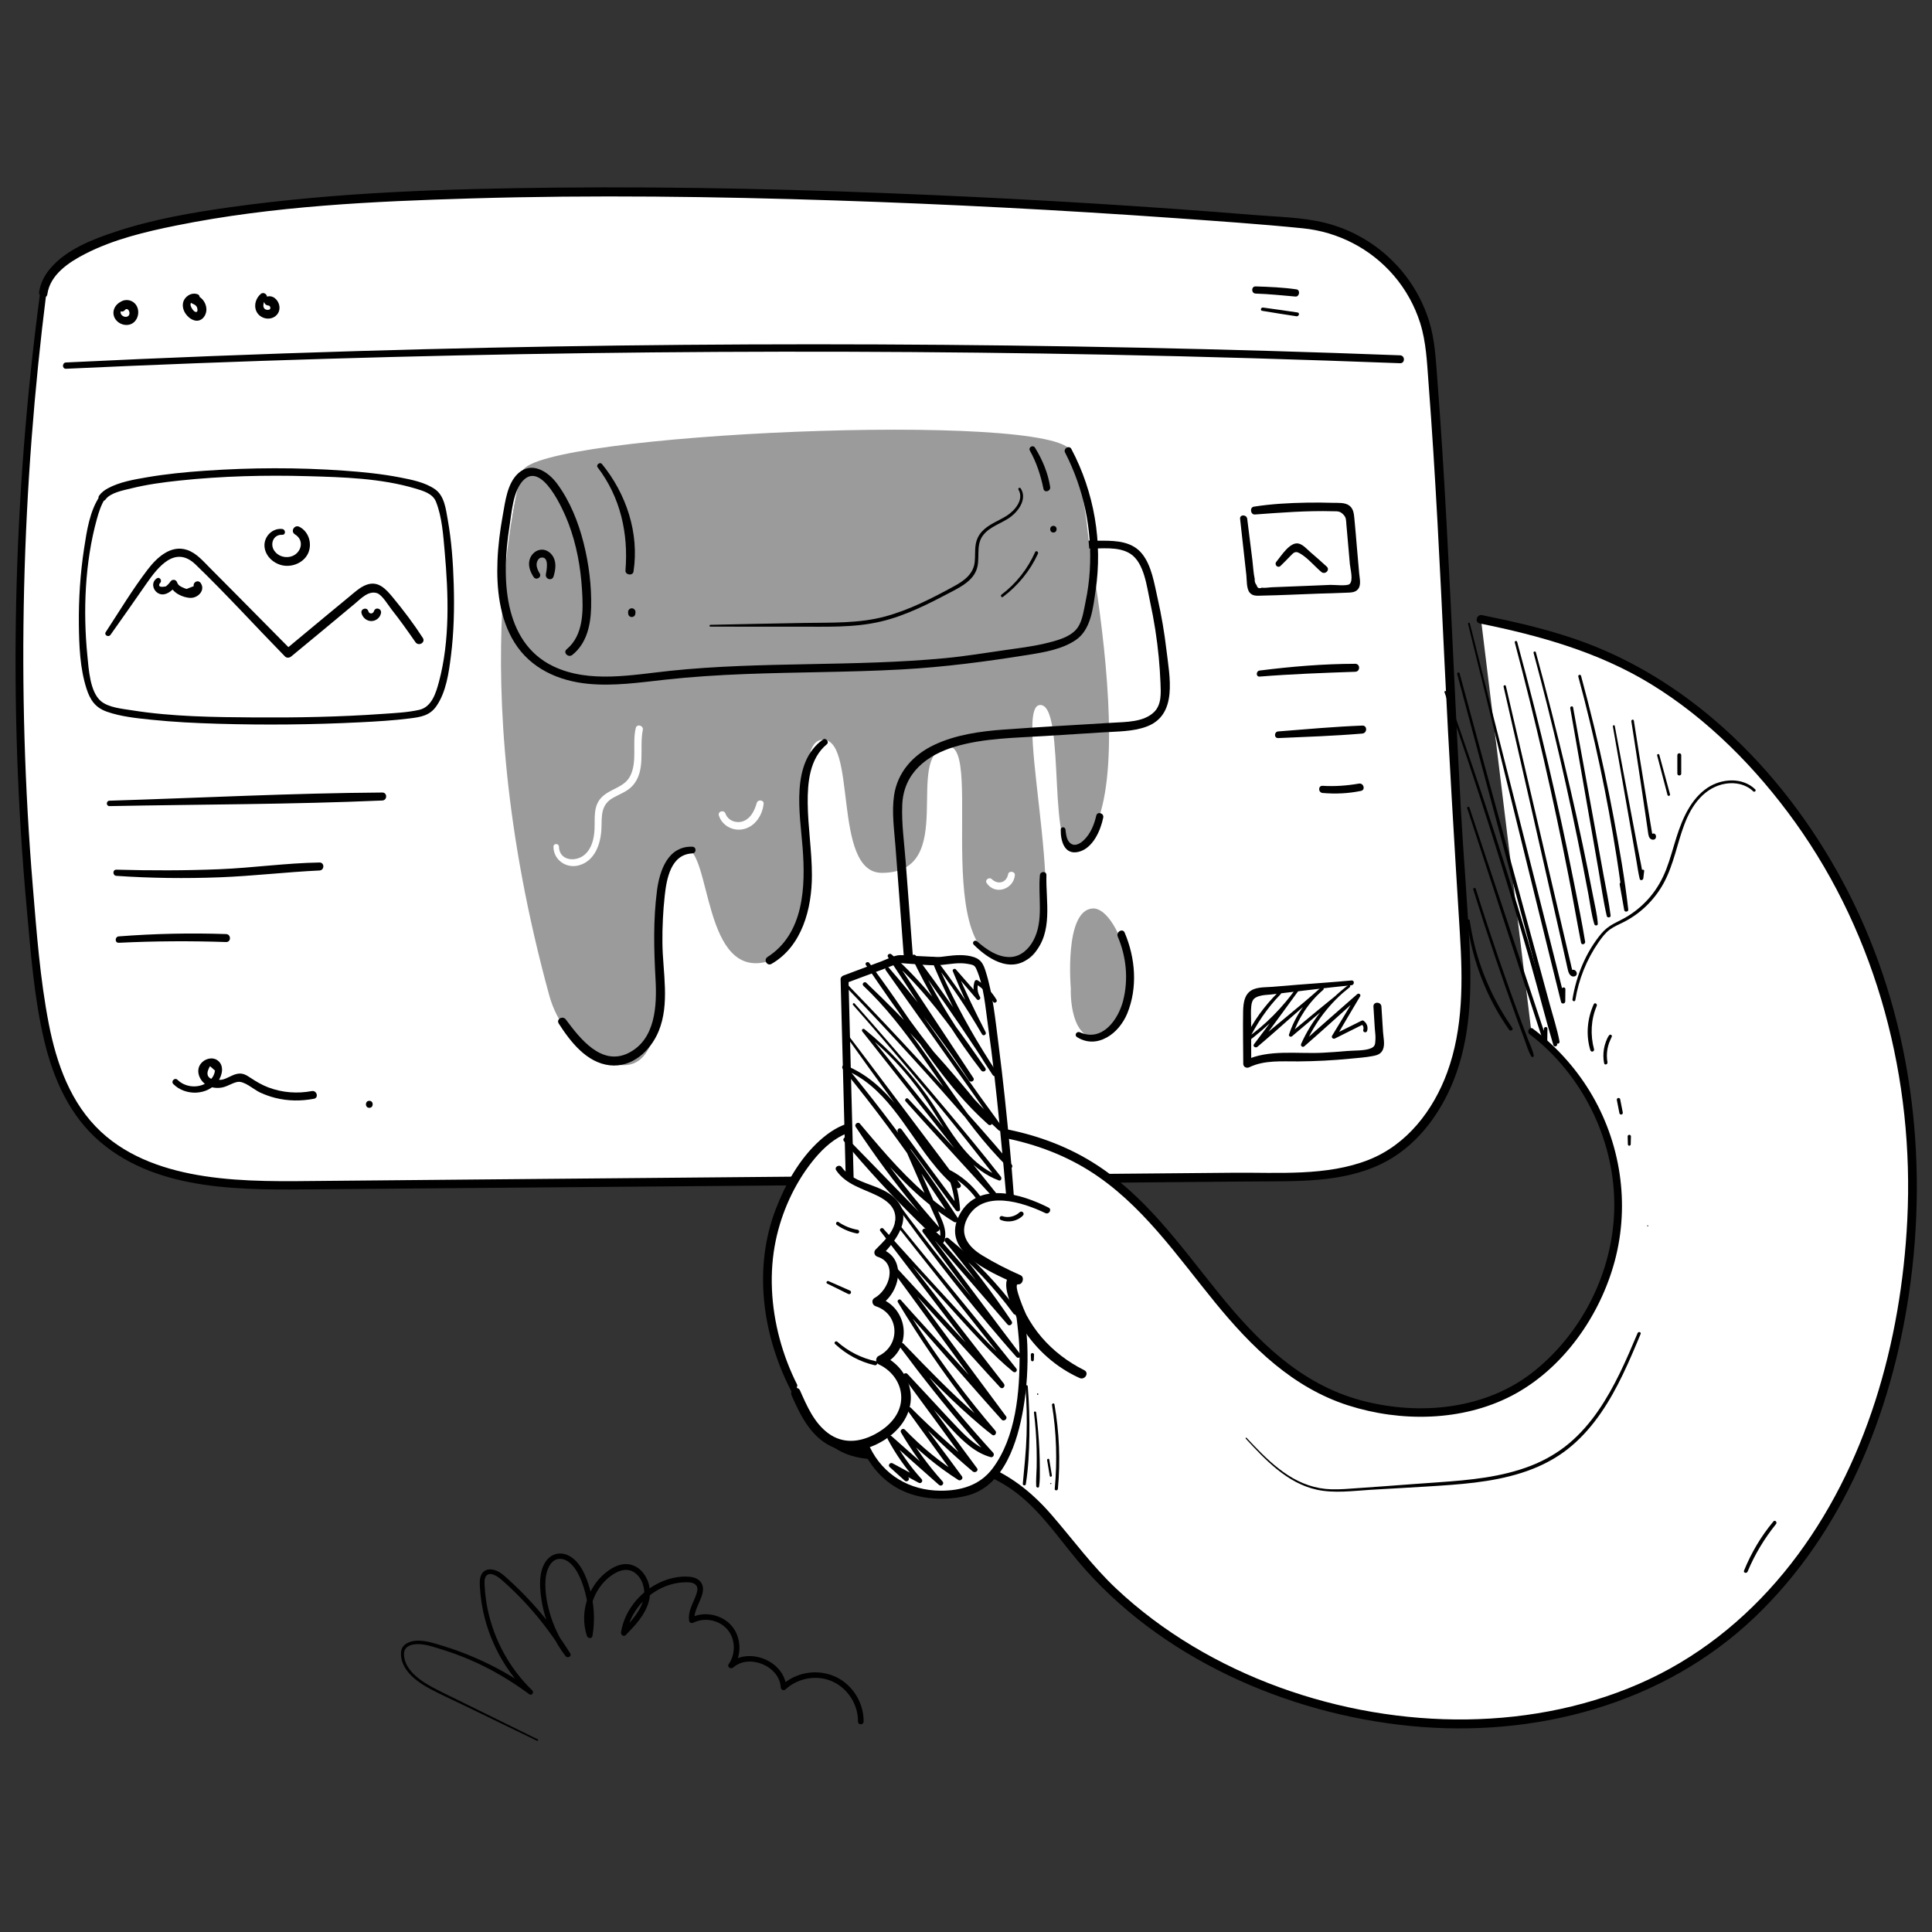 <svg xmlns="http://www.w3.org/2000/svg" id="Layer_2" viewBox="0 0 1000 1000"><rect x="0" y="0" width="1000" height="1000" fill="#333333" stroke="none"/><defs><style>.cls-1{fill:#fff;}.cls-2{fill:#9b9b9b;}</style></defs><g><path class="cls-1" d="M22.35,151.73c-15.24,117.13-16.47,233.33-3.17,350.69,3.28,28.97,8.07,59.91,27.94,81.22,26.61,28.53,70.45,30.17,109.42,29.84,167.35-1.45,334.7-2.9,502.05-4.34,19.33-.17,39.47-.53,56.65-9.4,21.24-10.98,34.53-33.63,39.85-56.98s3.75-47.64,2.01-71.52c-6.46-88.9-8.74-194.06-16.61-288.58-2.95-35.45-30.86-63.67-66.23-66.86C500.73,100.13,32.2,75.98,22.35,151.73Z"></path><path d="M20.75,151.73c-14.11,105.76-16.57,212.8-6.86,319.07,2.07,22.68,3.77,45.85,9.06,68.06,4.7,19.75,13.27,38.95,29.05,52.31,30.64,25.93,74.75,24.71,112.52,24.4,107.58-.88,215.16-1.75,322.75-2.67,53.79-.46,107.58-.92,161.37-1.38,22.15-.19,45.77,.83,66.25-9.04,17.6-8.48,30-24.83,37.24-42.61,8.96-22.01,9.67-46.3,8.52-69.73-1.16-23.61-3.17-47.19-4.48-70.79-2.75-49.63-4.74-99.3-7.45-148.93-1.35-24.79-2.88-49.57-4.78-74.33-.79-10.2-1.24-20.43-4.35-30.25-2.62-8.26-6.67-16.05-11.92-22.95-10.37-13.6-25.24-23.46-41.86-27.56-11.68-2.88-24.26-3.05-36.23-4.02-55.4-4.53-110.9-7.88-166.43-10.33-64.96-2.87-130-4.52-195.02-3.87-56.3,.57-113,2.32-168.83,10.12-20.04,2.8-40.23,6.32-59.47,12.69-12.01,3.98-25.55,9.19-33.92,19.18-2.91,3.47-5.02,7.53-5.65,12.05-.38,2.77,3.85,3.97,4.24,1.17,1.41-10.19,11.15-16.58,19.57-20.91,14.66-7.53,31.21-11.47,47.26-14.71,50.05-10.11,101.8-12.49,152.72-14,62.81-1.86,125.7-1,188.5,1.06,58.25,1.92,116.46,4.95,174.59,9.06,22.39,1.58,44.81,3.1,67.15,5.34,18.28,1.83,35.21,10.55,47.18,24.52,6.09,7.11,10.75,15.5,13.58,24.42,3.16,9.99,3.54,20.43,4.33,30.8,3.69,48.3,5.99,96.69,8.3,145.06,2.24,46.89,5.07,93.71,7.97,140.56,1.48,23.93,1.78,48.78-6.6,71.61-7.17,19.54-20.78,37.35-40.58,45.17-21.75,8.6-46.86,6.51-69.78,6.71-26.56,.23-53.13,.47-79.69,.7-104.26,.91-208.52,1.85-312.78,2.8-25.9,.24-51.8,.47-77.7,.71-20.88,.19-41.94,.71-62.65-2.44-19.43-2.96-38.97-9.34-53.61-22.98-15.68-14.61-22.98-35.2-26.99-55.76-4.55-23.35-6.31-47.4-8.28-71.08-2.12-25.58-3.56-51.21-4.31-76.87-1.52-51.82-.24-103.75,3.71-155.45,1.91-25.03,4.45-50,7.58-74.91,.26-2.05-2.94-2.01-3.21,0Z"></path></g><g><path class="cls-1" d="M792.62,533.9c28.06,20.97,45.29,55.72,44.99,90.75s-18.1,69.48-46.51,89.98c-32.26,23.28-83,20.46-115.89,.12-41.45-25.63-62.45-75.08-101.24-104.57-23.84-18.12-50.61-24.99-80.02-26.67-11.55-.66-23.12,2.67-34.52,1.58-7.05-.67-12.57-3.64-19.69-1.43-17.99,5.57-31.46,29.52-37.17,46.08-12.48,36.18-2,76.95,20.14,107.12,13.09,17.84,25.47,16.23,45.54,16.27,21.18,.04,45.62,5.79,61.94,19.86,12.07,10.41,21.12,23.8,31.54,35.85,33.21,38.43,80.44,62.95,129.68,75.44,67.01,16.99,145.28,7.85,200.66-36.17,64.51-51.29,93.19-135.35,97.45-215.71,3.04-57.4-7.95-115.76-33.66-167.16-18.2-36.4-43.84-69.16-75.15-95.19-35.37-29.41-69.32-40.51-114.15-49.52"></path><path d="M791.78,535.35c26.72,20.37,43.36,53.36,43.77,86.99,.41,33.25-15.29,66.08-41.05,87.03-24.87,20.22-59.58,23.57-89.84,15.5-31.45-8.39-53.87-30.83-73.78-55.42-19.78-24.43-38.32-51.14-65.54-67.96-14.05-8.68-29.79-14.29-45.99-17.3-8.37-1.55-16.9-2.58-25.4-2.98-9.46-.44-18.77,1.59-28.2,1.78-8.27,.17-16.68-3.71-24.88-1.99-6.27,1.31-11.96,5.16-16.64,9.39-10.4,9.41-17.65,22.39-22.65,35.35-11.69,30.28-7.05,64.52,7.33,93.05,6.13,12.15,14.27,26.79,27.11,32.89,11.6,5.5,25.06,3.34,37.44,3.91,16.51,.75,33.51,4.75,47.62,13.6,15.21,9.55,25.44,25.18,36.78,38.71,42.07,50.16,108.07,79.23,172.47,85.49,64.21,6.24,130.58-11.18,177.9-56.31,45.94-43.81,70.74-105.61,79.86-167.52,10.43-70.79,1.12-144.45-31.77-208.45-29.93-58.25-79.44-109.78-142.51-130.85-15.25-5.1-30.94-8.68-46.69-11.87-2.81-.57-4.01,3.74-1.19,4.31,30.98,6.27,61.61,14.83,88.76,31.49,29.35,18.01,54.51,43.58,74.51,71.46,42.6,59.37,61.66,133.25,58.01,205.87-3.16,62.9-21.02,127.68-60.23,177.93-19.61,25.13-44.32,46.01-73.22,59.65-29.4,13.88-62.04,20.43-94.46,20.87-64.96,.9-133.74-22.81-181.42-67.59-12.47-11.71-22.4-25.39-33.56-38.27-10.48-12.1-22.31-21.38-37.49-26.82-14.79-5.3-30.06-6.46-45.64-6.43-13.61,.03-25.31-1.51-34.5-12.57-21.36-25.7-32-63.3-25.17-96.15,3.04-14.61,9.52-29.04,18.79-40.78,4.33-5.48,9.54-10.67,15.87-13.79,8.78-4.34,16.83-.36,25.92,.01,9.44,.38,18.75-1.79,28.17-1.84,8.71-.05,17.64,1.1,26.21,2.61,16.69,2.94,32.82,8.52,47.22,17.54,27.15,17,45.49,44.14,65.41,68.49,18.71,22.87,39.96,43.86,68.73,53.06,27.19,8.7,58.96,8.32,84.62-5.01,26.5-13.77,45.74-41.32,53.35-69.77,7.93-29.63,3.03-61.58-12.91-87.74-7.68-12.6-17.71-23.58-29.47-32.47-1.72-1.3-3.38,1.6-1.69,2.89h0Z"></path></g><path class="cls-2" d="M270.51,243.7s-32.78,101.62,13.79,271.54c3.82,13.93,13.12,25.8,25.95,32.42,53.56,27.61,17.4-108.69,44.19-108.69,14,0,8.74,69.95,44.3,58.29,35.56-11.66,6.99-111.33,26.23-114.25,19.24-2.91,5.3,68.78,31.48,68.78,40.22,0,10.53-61.45,33.81-65.29,20.56-3.39-12.82,123.58,39.64,110.75,28.21-6.9-6.41-130.57,8.16-132.32s2.66,86.51,20.4,74.03c37.31-26.23-4.08-205.18-4.08-205.18l-283.87,9.91Z"></path><path d="M498.54,286.2c14.03-2.91,28.65-2.76,42.91-2.6,7.15,.08,14.29,.27,21.44,.36,7.03,.09,16-1.31,22.18,2.67,7.26,4.68,8.54,17.27,10.23,24.97,2.06,9.44,3.56,19.01,4.47,28.63,.42,4.43,.72,8.87,.9,13.32,.2,5.11,.64,11.14-3.34,15.02-5.38,5.24-14.46,5.08-21.43,5.51-18.8,1.16-37.63,2.18-56.42,3.55-12.2,.89-24.74,2.65-35.91,7.91-10.82,5.09-19.03,14.06-20.8,26.15-1.28,8.72,.07,17.76,.73,26.48,.73,9.55,1.45,19.1,2.18,28.65,3.28,43.14,6.43,86.28,9.95,129.4,.23,2.82,4.63,2.86,4.43,0-2.82-40.18-5.99-80.34-9.03-120.51-.75-9.88-1.5-19.76-2.25-29.63s-2.19-19.78-1.77-29.59c.7-16.41,12.69-25.71,27.43-30.06,14.99-4.42,30.95-4.49,46.42-5.47,10.05-.63,20.11-1.26,30.16-1.9,7.39-.48,15.34-.35,22.39-2.95,16.38-6.03,11.94-25.99,10.34-39.67-1.06-9.04-2.59-18.01-4.6-26.89-1.71-7.52-3.05-16.75-8.04-22.94-5.05-6.26-13.09-6.76-20.55-6.74-7.9,.02-15.79-.18-23.69-.29-16.33-.22-33.33-.77-49.35,2.93-2.41,.56-1.39,4.2,1.02,3.7h0Z"></path><path d="M34.17,190.87c89.8-4.18,179.66-6.86,269.54-8.08,89.91-1.22,179.84-.98,269.74,.79,50.43,.99,100.84,2.51,151.24,4.42,2.63,.1,2.63-3.99,0-4.09-89.85-3.41-179.77-5.24-269.69-5.63-89.91-.38-179.82,.75-269.7,3.42-50.4,1.5-100.78,3.47-151.13,5.91-2.09,.1-2.1,3.35,0,3.26h0Z"></path><g><path class="cls-1" d="M442.93,731.89l-5.81-224.96,28.02-10.45,21.54,1.03s13.63-2.74,19.02,.93c9.64,6.56,21.72,177.67,21.72,177.67,6.27,31.03,1.27,92.71-30.16,96.52,0,0-45.75,11.23-54.34-40.74Z"></path><path d="M444.99,731.89c-.66-25.38-1.31-50.75-1.97-76.13-1.04-40.4-2.09-80.8-3.13-121.2-.24-9.21-.48-18.42-.71-27.63-.5,.66-1.01,1.33-1.51,1.99,6.05-2.26,12.11-4.51,18.16-6.77,2.96-1.1,5.9-2.36,8.9-3.32,1.17-.38,.47-.24,.78-.27,1.28-.12,2.69,.13,3.97,.19,5.89,.28,12.21,1.27,18.08,.68,4.39-.44,8.73-1.33,13.16-.56,2.78,.48,3.7,.63,4.57,2.55,4.02,8.93,4.75,20.12,6.12,29.68,2.41,16.78,4.22,33.65,5.91,50.52,2.94,29.32,5.4,58.69,7.58,88.07,.77,10.42,2.71,20.63,2.81,31.12,.19,19.47-1.85,43.07-13.93,59.22-6.63,8.86-16.55,11.62-27.09,11.55-15.81-.11-29.48-8.08-36.44-22.49-2.71-5.6-4.26-11.65-5.33-17.76-.45-2.61-4.43-1.5-3.98,1.1,3.27,18.78,13.21,36.16,32.55,41.5,8.85,2.45,18.94,2.45,27.84-.02,18.53-5.14,25.41-27.92,28.29-44.59,1.88-10.91,2.54-22.06,2.12-33.12-.27-7.01-1.5-13.79-2.28-20.72-2.98-26.45-4.11-53.19-6.62-79.69-1.75-18.55-3.65-37.1-6.05-55.58-1.6-12.36-2.82-25.34-6.57-37.29-1.13-3.61-2.26-6.23-6.08-7.51-4.54-1.52-9.75-1.08-14.42-.48-3.15,.41-3.12,.48-6.2,.33-4.26-.2-8.52-.41-12.77-.61-2.06-.1-4.36-.51-6.39-.1-2.77,.57-5.64,2.1-8.28,3.09-4.34,1.62-8.69,3.24-13.03,4.86-2.15,.8-4.3,1.6-6.45,2.41-.84,.31-1.54,1.03-1.51,1.99,.66,25.38,1.31,50.75,1.97,76.13,1.04,40.4,2.09,80.8,3.13,121.2,.24,9.21,.48,18.42,.71,27.63,.07,2.65,4.2,2.66,4.13,0Z"></path></g><path class="cls-2" d="M558.01,330.84c-12.13,13.81-266.38,28.16-284.1,10.23-17.73-17.93-10.22-77.62-3.5-97.17,6.72-19.55,275.91-31.48,284.1-10.23,8.19,21.24,15.63,83.37,3.5,97.17Z"></path><path d="M51.69,256.75c-5.25,7.65-6.78,18.07-8.15,27.02-1.99,12.99-2.86,26.18-2.72,39.32,.12,11.02,.55,22.76,3.95,33.34,1.9,5.92,4.59,9.83,10.49,11.92,7.33,2.59,15.41,3.38,23.1,4.18,11.4,1.19,22.88,1.74,34.33,2.08,24.54,.73,49.16,.48,73.68-.75,8.61-.43,17.26-.93,25.82-2.02,5.58-.71,10.28-1.41,13.7-6.37,5.07-7.34,6.42-17.33,7.51-25.95,1.56-12.29,1.82-24.75,1.45-37.12-.33-11.21-1.14-22.5-3.12-33.55-.97-5.4-1.7-12.19-6.53-15.59-5.12-3.59-12.01-4.94-18.01-6.11-9.64-1.88-19.47-2.85-29.26-3.55-23.84-1.69-47.9-1.6-71.74,.05-10.18,.7-20.37,1.7-30.42,3.44-6.65,1.15-13.91,2.4-19.92,5.65-1.78,.96-3.35,2.14-4.53,3.79-1.45,2.03,1.9,3.96,3.34,1.95,2.52-3.52,9.37-4.73,13.22-5.69,8.22-2.04,16.67-3.17,25.08-4.06,22.06-2.34,44.36-2.88,66.52-2.26,18.29,.51,37.67,1.09,55.33,6.33,4.04,1.2,9.13,2.6,10.83,6.84,3.19,7.96,3.77,17.45,4.53,25.88,1.96,21.91,2.79,45.95-2.97,67.39-1.53,5.71-3.72,13.04-10.19,14.5-6.21,1.4-12.78,1.66-19.11,2.11-21.95,1.56-44.02,1.96-66.02,1.82-21.14-.14-42.72-.36-63.65-3.7-4.88-.78-11.92-1.37-15.92-4.67-5.8-4.79-6.4-16.81-7.08-23.56-2.29-23.04-1.31-48.35,4.91-70.75,.99-3.58,2.15-7.23,4.13-10.4,1.03-1.65-1.5-3.07-2.57-1.51Z"></path><path d="M56.65,417.24c47.06-.92,94.19-.84,141.23-2.9,2.64-.12,2.67-4.14,0-4.13-47.09,.32-94.17,2.78-141.23,4.23-1.79,.06-1.8,2.82,0,2.79h0Z"></path><path d="M60.26,453.34c17.82,1.22,35.65,1.43,53.49,.75,17.25-.66,34.38-2.73,51.62-3.53,2.64-.12,2.67-4.17,0-4.13-17.22,.27-34.4,2.75-51.62,3.47-17.81,.74-35.67,.73-53.49,.24-2.08-.06-2.04,3.07,0,3.21h0Z"></path><path d="M61.48,487.98c18.49-.9,37.03-1.01,55.54-.38,2.66,.09,2.65-4.04,0-4.13-18.54-.63-37.03-.22-55.54,1.2-2.1,.16-2.14,3.41,0,3.3h0Z"></path><path d="M641.87,268.54c1.08,9.73,2.15,19.46,3.24,29.19,.27,2.41,0,6.9,1.69,8.97,1.64,2.01,4.09,1.63,6.4,1.59,9.85-.18,19.7-.71,29.54-1.04,4.59-.15,9.2-.22,13.79-.46,2.27-.12,4.91,.09,6.46-1.94,1.63-2.15,.74-5.57,.53-7.94-.4-4.57-.8-9.14-1.2-13.71-.43-4.89-.79-9.8-1.29-14.69-.25-2.49-.43-5.13-2.58-6.78-2.32-1.78-5.87-1.38-8.57-1.47-4.49-.14-8.98-.17-13.47-.09-9.15,.16-18.37,.65-27.42,2.08-2.28,.36-1.77,4.22,.55,4.05,13.47-.98,26.82-2.05,40.34-1.68,2.31,.06,3.48-.2,5.25,1.52s1.55,3.03,1.75,5.31c.32,3.59,.63,7.18,.95,10.77,.29,3.26,.58,6.53,.86,9.79,.22,2.44,1.94,8.56-.2,10.33-1.34,1.11-8.01,.33-9.85,.4-3.28,.14-6.56,.27-9.85,.41-6.89,.29-13.79,.55-20.68,.82-1.51,.06-3.42,.48-4.92,.19-1.48,.64-2.4,.23-2.74-1.23-.79-.93-1.13-2.01-1.01-3.25-.69-3.14-.81-6.54-1.21-9.73-.89-7.13-1.78-14.27-2.67-21.4-.29-2.32-3.95-2.37-3.69,0h0Z"></path><path d="M652,350.2c16.47-1.32,32.96-1.92,49.47-2.49,2.65-.09,2.67-4.13,0-4.13-16.54,.03-33.07,1.42-49.47,3.49-1.94,.24-2.04,3.29,0,3.13h0Z"></path><path d="M661.59,382.03c14.51-.63,29.06-1.12,43.53-2.34,2.61-.22,2.69-4.23,0-4.13-14.52,.57-29.04,1.87-43.53,3.03-2.17,.17-2.23,3.53,0,3.43h0Z"></path><path d="M684.57,410.44c6.69,.58,13.27,.29,19.85-1.07,2.49-.51,1.41-4.2-1.04-3.78-6.25,1.08-12.48,1.53-18.81,1.15-2.39-.14-2.34,3.49,0,3.69h0Z"></path><path d="M358.33,438.26c-12.55-.46-16.92,12.32-18.26,22.6-2.02,15.43-1.61,30.67-.76,46.15,.74,13.55-.02,31.07-14.04,38.04-13.96,6.94-25.13-7.59-32.4-17.37-1.58-2.13-5.15-.21-3.65,2.13,6.04,9.4,14.4,20.23,26.36,21.58,11.54,1.31,21.09-7.44,25.28-17.5,5.96-14.3,2.17-30.75,2.01-45.7-.09-8.21,.3-16.45,1.2-24.62,.96-8.7,3.14-21.35,14.26-21.85,2.23-.1,2.24-3.38,0-3.47h0Z"></path><path d="M426.05,382.73c-17,11.98-11.98,38.42-10.62,55.97,1.55,20.13,.78,44.47-18.17,56.64-2.22,1.43-.23,4.9,2.08,3.56,15.88-9.14,20.91-28.72,20.91-45.87,0-12.45-2.05-24.79-2.18-37.24-.11-10.81,.97-23.2,9.9-30.56,1.38-1.14-.45-3.53-1.92-2.49h0Z"></path><path d="M503.99,488.94c8.55,8.62,21.13,15.68,31.09,4.7,10.16-11.2,6.16-27.03,6.54-40.66,.06-2.2-3.16-2.12-3.37,0-1.07,11.1,2.14,23.41-3.33,33.71-2.39,4.51-6.49,8.41-11.83,8.66-6.6,.31-12.68-3.98-17.38-8.14-1.17-1.03-2.83,.6-1.72,1.72h0Z"></path><path d="M549.04,429.38c-.13,5.6,1.76,13.31,9.17,11.55,7.43-1.77,11.46-11.03,12.82-17.74,.48-2.35-3.09-3.37-3.62-1-1.01,4.53-2.94,9.27-6.32,12.57-2.11,2.06-5.27,3.88-7.68,1.11-1.41-1.62-1.73-4.47-1.92-6.49-.15-1.54-2.41-1.6-2.45,0h0Z"></path><path d="M551.31,234.28c9.64,18.8,14.06,39.82,12.77,60.93-.33,5.42-1.05,10.82-2.17,16.14-.87,4.16-1.54,9.48-3.85,13.1-3.45,5.41-11.64,7.3-17.43,8.67-6.63,1.56-13.4,2.37-20.14,3.33-10.41,1.48-20.74,3.21-31.22,4.2-23.6,2.25-47.32,2.66-71.01,3.12-23.77,.46-47.58,.96-71.24,3.43-19.64,2.05-41.91,6.61-60.56-2.29-26.66-12.72-26.75-47.03-22.79-72.13,1.14-7.2,1.8-18.29,6.93-23.89,9.86-10.76,21.23,15.59,23.69,22.12,4.12,10.89,6.22,22.47,6.95,34.07,.67,10.65,1.04,23.53-7.94,30.99-2.06,1.71,.87,4.54,2.92,2.92,7.45-5.93,9.5-15.39,9.74-24.5,.29-11.13-1.16-22.63-3.88-33.42-2.73-10.85-7.11-21.84-13.84-30.86-4.62-6.19-13.02-11.56-19.94-5.29-5.83,5.28-6.79,14.83-8.12,22.12s-2.37,15.33-2.68,23.08c-.58,14.38,1.01,29.9,8.76,42.39,8.39,13.52,22.88,19.98,38.31,21.44,13.23,1.25,26.45-.68,39.57-2.13,13.76-1.52,27.58-2.39,41.42-2.93,27.05-1.05,54.13-.91,81.17-2.39,22.07-1.21,43.89-4.1,65.7-7.59,8.22-1.32,17.41-2.88,24.43-7.67,7.89-5.39,8.91-16.7,10.21-25.42,3.74-25.1-.65-51-12.53-73.43-1.13-2.14-4.34-.25-3.24,1.9h0Z"></path><path d="M279.35,296.81c-.87-1.45-1.68-3.06-1.6-4.8,.06-1.32,.86-3.18,2.39-3.4,4.28-.6,2.77,6.64,2.41,8.61-.47,2.59,3.22,3.69,3.99,1.1,.97-3.23,1.55-6.98-.18-10.08-1.34-2.4-3.92-4.12-6.73-3.67s-4.84,2.67-5.54,5.25c-.84,3.09,.42,6.27,2.1,8.83,1.28,1.95,4.38,.19,3.16-1.85h0Z"></path><path class="cls-2" d="M554.25,511.73s-3.56-40.43,11.2-41.5c14.76-1.07,31.53,55.13,6.99,66.84-19.58,4.94-18.19-25.34-18.19-25.34Z"></path><path d="M557.48,536.82c10.67,6.65,21.9-2.28,25.97-12.21,5.49-13.4,4.25-28.77-1.33-41.89-1.04-2.44-4.59-.34-3.56,2.08,4.42,10.39,5.58,22.07,2.79,33.06-2.5,9.84-10.77,21.62-22.41,16.46-1.66-.74-3.07,1.49-1.46,2.49h0Z"></path><path class="cls-1" d="M286.48,438.25c-.04,6.67,6.38,11.31,12.8,9.74,8.72-2.12,11.79-11.5,12.03-19.47,.19-6.35-.32-11.94,5.93-15.53,3.44-1.97,7.24-3.17,10.02-6.14,7.29-7.78,3.51-19.58,5.45-28.98,.49-2.37-3.08-3.39-3.65-1.01-1.91,7.95,.88,17.13-2.78,24.62-3.01,6.17-10.44,6.64-14.91,11.24-4.44,4.57-3.35,10.81-3.65,16.61-.25,4.73-1.35,9.79-5.11,13.05-4.55,3.95-13.09,3.23-13.31-4.14-.05-1.82-2.83-1.83-2.84,0h0Z"></path><path class="cls-1" d="M372.09,422.09c1.62,5.17,7.06,8.16,12.37,7.15,6.26-1.2,10.17-7.18,10.78-13.19,.21-2.07-2.98-2.36-3.53-.48-1.06,3.63-2.77,7.51-6.41,9.23-3.58,1.69-8.41,.25-9.77-3.65-.75-2.14-4.13-1.26-3.43,.95h0Z"></path><path class="cls-1" d="M510.71,457.08c4.33,6.49,13.93,3.22,14.59-4.11,.18-1.98-3.13-2.45-3.5-.47-.83,4.47-5.33,5.56-8.45,2.54-1.33-1.29-3.74,.4-2.65,2.04h0Z"></path><path d="M699.58,507.48c-9.06,.88-18.14,1.43-27.22,2.17-4.54,.37-9.07,.75-13.61,1.12-3.09,.25-6.57,.09-9.52,1.13-5.01,1.76-5.7,6.88-5.79,11.54-.17,9.05,.05,18.13,.07,27.19,0,1.66,1.73,2.45,3.1,1.78,7.95-3.83,16.9-2.96,25.46-3.03,8.94-.07,17.87-.53,26.77-1.4,3.96-.39,8.07-.65,11.97-1.42,2.21-.43,4.03-1.09,4.99-3.32,1.15-2.66,.22-6.33,.05-9.09-.28-4.38-.56-8.77-.83-13.15-.16-2.64-4.29-2.66-4.13,0,.23,3.76,.47,7.52,.7,11.27,.11,1.82,.46,3.81,.34,5.64-.16,2.4-.03,3.63-2.23,4.63-3.2,1.45-9.24,1.14-12.76,1.47-4.13,.38-8.27,.68-12.42,.89-13.02,.66-27.88-1.88-39.99,3.95l3.1,1.78c-.02-7.12-.04-14.24-.06-21.36,0-2.78-.23-5.65,.07-8.42,.39-3.6,1.52-4.72,5.26-5.55,1.56-.35,3.27-.36,4.86-.54,13.93-1.58,27.84-3.43,41.8-4.81,1.56-.15,1.58-2.62,0-2.47h0Z"></path><path d="M649.94,151.96c6.89,.21,13.73,.95,20.59,1.53,2.1,.18,2.62-3.42,.5-3.72-7.01-1.01-14.03-1.3-21.1-1.52-2.39-.07-2.38,3.63,0,3.71h0Z"></path><path d="M65.5,155.55c-3.81-.14-7.36,3.42-6.71,7.3,.63,3.73,4.76,6.13,8.36,5.12,3.83-1.07,5.37-5.8,3.79-9.22-1.88-4.07-7.4-4.67-10.03-1.08-1.56,2.14,2.03,4.94,3.7,2.85,1.75-2.2,3.93,2.8,.91,3.44-1.24,.26-2.77-.62-3.06-1.87-.43-1.83,1.34-3.47,3.04-3.49,1.98-.02,1.97-2.99,0-3.06h0Z"></path><path d="M102.23,152.3c-3.21-1.15-6.81,1.19-7.48,4.44-.77,3.75,2.14,7.9,5.68,9.03,3.77,1.2,6.55-2.39,6.4-5.88-.15-3.41-2.73-6.87-6.3-7.05-2.15-.11-3.22,3.3-1.14,4.22,1.08,.48,2.08,.85,2.57,2.01,.29,.67,.53,2.28-.35,2.42-1.29,.22-2.94-2.63-2.99-3.64-.07-1.52,1.21-2.93,2.74-2.42,2,.66,2.82-2.44,.87-3.14h0Z"></path><path d="M134.9,152.21c-2.31,1.99-3.45,5.37-2.45,8.32,.98,2.9,4.02,4.67,7.02,4.35,3.03-.32,5.36-2.75,5.2-5.86-.15-2.91-2.52-5.97-5.67-5.66-3.04,.29-3.12,4.6,0,4.79,.52,.03,.93,.62,.94,1.21,.01,.87-.82,1.09-1.58,1.02-2.96-.25-2.26-3.99-.76-5.48,1.77-1.75-.86-4.29-2.7-2.7h0Z"></path><path d="M57.2,328.58c6.24-8.76,12.39-17.58,18.53-26.41,6.07-8.75,14.98-20.14,25.54-9.94,15.87,15.31,30.78,31.75,46.2,47.52,.94,.96,2.33,.8,3.3,0,11.04-9.12,22.1-18.23,33.07-27.44,2.96-2.48,6.9-6.73,11.3-5.3,2.67,.87,5.85,6.33,7.51,8.42,4.37,5.49,8.39,11.21,12.4,16.97,1.6,2.29,5.35,.19,3.8-2.22-4.65-7.2-9.86-14.08-15.31-20.7-3.78-4.59-7.8-9.23-14.21-6.66-3.31,1.33-6.07,3.99-8.79,6.22-3.53,2.89-7.04,5.79-10.55,8.7-7.53,6.22-15.03,12.48-22.53,18.72h3.3c-9.34-9.49-18.72-18.95-28.09-28.4-4.69-4.73-9.38-9.46-14.08-14.17-3.47-3.48-6.97-7.66-11.78-9.26-8.45-2.8-15.68,4.02-20.4,10.2-7.84,10.26-14.61,21.53-21.67,32.33-1.01,1.55,1.41,2.9,2.45,1.43h0Z"></path><path d="M81.15,299.36c-2.62,1.74-2.38,5.29,.04,7.23,3.59,2.87,7.7-.58,9.99-3.34-1.05-.28-2.09-.55-3.14-.83,.76,4.27,6.71,7.05,10.71,7.04,3.81,0,7.61-3.93,5.18-7.61-1.29-1.95-4.06-.68-3.67,1.55l-3.68,1.44c-.69-.2-1.36-.46-2.01-.77-1.29-.6-2.33-1.09-2.9-2.64s-2.45-1.78-3.43-.45c-.66,.98-1.47,1.83-2.41,2.54-2.98,.57-4.04,.04-3.16-1.58,1.52-1.11,.12-3.65-1.51-2.57h0Z"></path><path d="M187.11,317.32c.53,2.31,2.63,4.11,5.03,4.14,2.44,.03,4.64-1.75,5.07-4.14,.43-2.37-2.88-3.34-3.64-1-.5,1.55-2.47,1.63-2.92,.02-.64-2.28-4.07-1.33-3.54,.98h0Z"></path><path d="M146.07,273.8c-5.1-.57-9.51,3.92-9.17,8.99,.36,5.4,5.39,9.54,10.54,10.03,5.08,.49,10.57-2.25,12.35-7.21,1.73-4.82-.2-10.58-4.83-12.93-2.59-1.32-4.8,2.39-2.29,3.91,5.64,3.42,2.81,10.92-3.14,11.69-2.9,.38-5.8-.73-7.51-3.15-2.44-3.46-.61-8.55,4.03-8.32,1.97,.1,1.88-2.8,0-3.01h0Z"></path><path d="M89.71,561.1c6.23,6.32,17.91,6.01,23.2-1.49,2.2-3.12,3.27-8.24-.35-10.8-2.82-1.99-6.85-.74-8.77,1.95-2.56,3.59-.56,8.36,2.8,10.63,2.18,1.47,4.78,1.9,7.36,1.65,3.34-.32,5.76-2.36,8.87-3.02,3.54-.74,8.54,3.95,11.67,5.4,2.57,1.19,5.24,2.16,7.98,2.85,6.61,1.67,13.35,1.71,20.03,.45,2.61-.49,1.5-4.47-1.1-3.98-7.51,1.41-15.21,.83-22.39-1.85-3.36-1.26-6.34-3.03-9.32-4.99-2.07-1.36-3.75-2.48-6.35-2.17-3.13,.38-5.7,2.71-8.83,3.19-1.27,0-2.53-.01-3.8-.02-3.61-.91-4.27-3.26-2.01-7.05,.86,.76,1.71,1.51,2.57,2.27-.19,1.62-.81,3.03-1.87,4.24-4.41,5.17-12.83,5.19-17.52,.55-1.41-1.39-3.57,.76-2.18,2.18h0Z"></path><path d="M191.16,573.41c2.33,0,2.34-3.63,0-3.63s-2.34,3.63,0,3.63h0Z"></path><path d="M662.8,292.91c1.65-1.57,3.23-3.21,4.81-4.85,2.35-2.44,2.93-3.11,5.93-1.2,3.71,2.36,7.01,6.33,10.39,9.19,1.91,1.62,4.67-1.05,2.78-2.78-2.77-2.54-5.58-5.03-8.44-7.47-1.68-1.44-3.72-3.84-6-4.43-4.57-1.19-9.28,6.62-11.62,9.39-1.25,1.48,.71,3.53,2.15,2.15h0Z"></path><path d="M309.34,241.89c11.83,15.57,15.96,34.14,14.4,53.39-.19,2.35,3.8,2.93,4.16,.56,3.05-19.91-3.73-40.25-16.34-55.68-1.01-1.23-3.2,.43-2.23,1.72h0Z"></path><path d="M325.09,316.76l.03,.49c0,.08,0,.16,.01,.24,.04,.54,.2,.96,.58,1.35,.67,.7,1.91,.7,2.59,0,.38-.4,.54-.81,.58-1.35,0-.08,0-.16,.01-.24l.03-.49c.02-.47-.23-1.02-.56-1.35s-.87-.58-1.35-.56-1.01,.18-1.35,.56-.59,.84-.56,1.35h0Z"></path><path d="M533.07,233.25c3.48,6.23,5.59,12.78,7.02,19.74,.47,2.3,3.82,1.29,3.47-.96-1.15-7.28-4-14.07-7.86-20.32-1.03-1.67-3.59-.18-2.63,1.54h0Z"></path><path d="M545.24,275.63c2.22,0,2.22-3.45,0-3.45s-2.22,3.45,0,3.45h0Z"></path><g><path class="cls-1" d="M541.9,626.47c-6.32-3.15-12.92-6.06-19.93-6.89-7.02-.82-14.6,.69-19.81,5.47-5.21,4.78-7.29,13.19-3.63,19.23,1.97,3.25,5.24,5.47,8.47,7.47,6.39,3.95,13.06,7.45,19.95,10.47-1.43-.59-3.09,.6-3.57,2.06-.48,1.47-.11,3.06,.31,4.54,5.27,18.45,18.88,34.35,36.31,42.39"></path><path d="M542.73,625.05c-13.73-6.96-36.35-14.02-45.93,3.37-10.57,19.19,15.39,29.9,28.87,35.99,.42-1.57,.85-3.14,1.27-4.71-13.85-1.72-.28,23.6,2.42,27.83,7.16,11.21,17.31,20.26,29.45,25.73,2.71,1.22,5.12-2.69,2.38-4.06-8.41-4.22-15.96-9.91-22.09-17.07-3.06-3.57-5.7-7.49-7.92-11.63-.53-.98-7.05-16.07-4.23-15.74,2.44,.28,3.52-3.72,1.27-4.71-6.88-3.03-13.6-6.44-20-10.38-7.05-4.33-11.88-10.72-7.6-19.02,7.87-15.29,28.84-8.33,40.45-2.76,1.89,.91,3.56-1.88,1.66-2.84h0Z"></path></g><g><path class="cls-1" d="M434.24,604.94c7.07,10.98,27.28,9.64,30.81,22.21,2.39,8.52-4.99,15.71-10.29,21.19,12.71,3.3,8.7,20.64-.91,25.5,6.38,1.71,11.36,7.74,11.82,14.33s-3.62,13.26-9.7,15.84c7.44,3.04,12.75,10.7,12.99,18.73,.36,12.09-10.14,20.84-20.7,24.28-2.7,.88-5.51,1.51-8.35,1.47-6.93-.08-13.33-4.15-17.82-9.44s-7.36-11.71-10.16-18.06"></path><path d="M432.82,605.77c5.02,7.39,13.73,9.41,21.32,13.16,4.6,2.28,9.11,5.53,9.3,11.17,.23,6.78-5.9,12.26-10.24,16.69-1.19,1.21-.61,3.19,.97,3.68,10.71,3.33,6.07,17.2-1.5,21.36-1.83,1.01-1.28,3.66,.56,4.26,12.43,4.03,12.99,20.23,1.49,25.78-1.59,.77-1.65,3.53,0,4.28,7.71,3.49,13.01,11.48,11.51,20.13-1.27,7.38-7.23,12.9-13.61,16.21-7.89,4.09-16.36,4.86-23.79-.53-7.38-5.36-11.16-14.15-14.73-22.23-1.31-2.96-5.66-.4-4.36,2.55,4.52,10.23,9.81,21.15,20.38,26.31,9.01,4.39,19.22,1.96,27.43-3.13,7.52-4.66,13.51-12.15,13.89-21.28,.39-9.56-5.64-18.43-14.22-22.3v4.28c15.49-7.5,13.4-29.45-2.75-34.55,.19,1.42,.37,2.84,.56,4.26,11.09-6.2,14.89-25.29,.32-29.63l.97,3.68c7.38-7.71,16.74-19.49,7.15-29.43-7.66-7.94-21.19-7.15-27.8-16.37-1.22-1.69-4.04-.11-2.84,1.66h0Z"></path></g><path d="M815.38,517.65c1.73-10.73,5.84-21.02,12.04-29.95,1.67-2.41,3.47-4.86,5.86-6.59,2.22-1.61,4.78-2.65,7.22-3.89,4.28-2.18,8.23-5.02,11.67-8.36,3.54-3.44,6.58-7.41,8.94-11.74,2.64-4.86,4.41-10.13,6-15.4,3.01-9.95,5.43-20.71,12.68-28.6,3.61-3.93,8.21-6.7,13.52-7.51,5.06-.78,10.42,.35,14.16,3.99,.67,.65,1.7-.37,1.03-1.03-6.58-6.38-17.33-5.67-24.61-.87-8.65,5.71-13.08,16.01-16.11,25.53-1.78,5.59-3.23,11.29-5.36,16.77-2,5.13-4.71,9.95-8.27,14.17-3.34,3.96-7.32,7.4-11.74,10.11-2.32,1.42-4.79,2.52-7.17,3.82-2.47,1.34-4.61,2.99-6.42,5.16-7.97,9.54-12.98,21.81-14.92,34.02-.15,.95,1.31,1.37,1.46,.4h0Z"></path><path d="M759.26,476.66c2.08,15.73,7.04,30.99,14.68,44.9,2.17,3.95,4.57,7.76,7.17,11.44,.71,1.01,2.38,.05,1.67-.98-8.95-12.91-15.63-27.3-19.48-42.54-1.08-4.3-1.93-8.65-2.57-13.03-.12-.83-1.58-.64-1.47,.2h0Z"></path><path d="M762.56,460.41c7.05,22.78,14.69,45.37,22.87,67.77,1.14,3.13,2.3,6.26,3.47,9.39,1.14,3.04,2.03,6.46,3.72,9.24,.41,.68,1.38,.22,1.24-.52-.56-2.9-2-5.73-3.05-8.49-1.04-2.74-2.08-5.48-3.11-8.23-2.08-5.57-4.13-11.15-6.13-16.74-4.01-11.19-7.87-22.43-11.59-33.72-2.09-6.34-4.13-12.69-6.13-19.06-.26-.82-1.55-.47-1.29,.36h0Z"></path><path d="M759.42,418.35c10.29,31.46,20.57,62.92,30.79,94.41,2.88,8.86,5.73,17.72,8.64,26.57,.36,1.09,2,.92,2.02-.27,.05-2.2,.08-4.4,.08-6.6,0-1.17-1.73-1.15-1.81,0-.14,2.2-.25,4.4-.34,6.6,.67-.09,1.35-.18,2.02-.27-10.4-31.43-20.98-62.81-31.42-94.23-2.94-8.84-5.87-17.69-8.81-26.53-.25-.75-1.45-.43-1.2,.33h0Z"></path><path d="M747.67,358.3c8.26,23.52,16.16,47.17,23.7,70.93,7.49,23.61,14.62,47.33,21.39,71.16,3.83,13.48,7.24,27.09,11.25,40.51,.37,1.25,2.26,.73,1.96-.54-2.9-12.11-6.53-24.08-9.99-36.04-3.46-11.98-7.01-23.93-10.65-35.85-7.24-23.69-14.84-47.28-22.8-70.74-4.51-13.28-9.13-26.51-13.86-39.71-.22-.62-1.22-.36-.99,.27h0Z"></path><path d="M754.23,348.86c6.67,24.78,13.29,49.57,19.9,74.36,6.6,24.79,13.21,49.59,19.85,74.37,1.85,6.92,3.71,13.84,5.56,20.76,.95,3.54,1.9,7.08,2.85,10.62,.95,3.54,1.79,7.12,3.02,10.58,.4,1.13,2.01,.68,1.79-.49-1.2-6.36-3.25-12.62-4.95-18.86-1.66-6.11-3.32-12.22-4.98-18.33-3.37-12.38-6.72-24.76-10.11-37.14-6.77-24.75-13.54-49.5-20.3-74.25-3.82-13.98-7.6-27.98-11.38-41.97-.21-.79-1.44-.46-1.23,.34h0Z"></path><path d="M759.86,322.94c6.34,25.5,12.55,51.02,18.79,76.54,6.2,25.36,12.47,50.7,18.71,76.05,3.54,14.37,7.04,28.75,10.64,43.1,.31,1.22,2.15,.94,2.17-.29,.03-2.12,.05-4.23,.07-6.35,.01-1.21-1.79-1.19-1.87,0-.14,2.12-.28,4.23-.4,6.35,.72-.1,1.45-.2,2.17-.29-6.31-25.5-12.83-50.95-19.25-76.42-6.38-25.31-12.8-50.61-19.23-75.91-3.64-14.34-7.27-28.69-10.86-43.04-.15-.6-1.08-.35-.93,.26h0Z"></path><path d="M778.26,355.45c5.06,22.21,10.14,44.41,15.18,66.62,5.04,22.21,10.07,44.43,15.11,66.64,.7,3.08,1.39,6.16,2.08,9.25,.34,1.51,.62,3.04,1.02,4.53,.25,.92,.65,1.9,1.43,2.5,1.37,1.04,3.6,.22,2.97-1.69-.43-1.32-2.47-2.13-2.84-.32-.26,1.29,1.66,1.85,1.99,.55l-1.23,.29,.03,.05c.06,.31,.49,.21,.42-.62-.02-.21-.5-.79-.58-1.03-.37-1.08-.56-2.26-.82-3.37-.59-2.51-1.19-5.01-1.78-7.52-1.16-4.94-2.31-9.87-3.46-14.81-2.29-9.79-4.58-19.58-6.87-29.37-4.58-19.58-9.15-39.17-13.71-58.76-2.58-11.09-5.16-22.18-7.75-33.27-.18-.78-1.37-.45-1.2,.33h0Z"></path><path d="M784.05,332.56c5.32,20.04,10.31,40.16,14.96,60.37,4.63,20.13,8.91,40.33,12.89,60.6,2.25,11.45,4.22,22.96,6.45,34.42,.27,1.4,2.34,.79,2.11-.58-1.67-10.22-3.76-20.39-5.78-30.55s-4.13-20.31-6.33-30.44c-4.39-20.17-9.11-40.28-14.17-60.29-2.86-11.31-5.83-22.6-8.9-33.86-.22-.8-1.46-.46-1.24,.34h0Z"></path><path d="M793.77,337.95c4.88,18.04,9.43,36.17,13.63,54.38,4.22,18.29,8.13,36.66,11.77,55.07,1.01,5.13,2,10.26,2.96,15.39,.97,5.16,1.56,10.57,3.1,15.59,.29,.94,1.85,.82,1.79-.24-.29-4.62-1.47-9.23-2.34-13.77-.88-4.57-1.79-9.13-2.71-13.68-1.86-9.2-3.79-18.38-5.82-27.54-4.06-18.32-8.45-36.56-13.08-54.75-2.62-10.28-5.33-20.54-8.12-30.77-.2-.75-1.37-.43-1.17,.32h0Z"></path><path d="M812.76,366.56c4.89,28.01,9.77,56.01,14.66,84.02,1.37,7.84,2.44,15.8,4.24,23.55,.25,1.09,2.14,.88,1.99-.27-.88-7-2.39-13.96-3.65-20.9-1.28-7.03-2.55-14.06-3.83-21.09-2.54-13.98-5.08-27.95-7.62-41.93-1.44-7.93-2.88-15.86-4.32-23.79-.18-.97-1.64-.56-1.48,.41h0Z"></path><path d="M816.92,350.19c8.37,30.89,14.97,62.26,19.92,93.88,1.41,8.99,2.55,18.01,3.86,27.02l2.05-.57c-.82-4.42-1.64-8.83-2.46-13.25-.24-1.28-2.17-.73-1.94,.54,.78,4.43,1.57,8.85,2.35,13.28,.21,1.17,2.22,.91,2.09-.28-1.8-15.89-4.58-31.72-7.52-47.43-2.96-15.8-6.34-31.53-10.13-47.15-2.15-8.84-4.41-17.65-6.8-26.43-.25-.91-1.66-.52-1.41,.39h0Z"></path><path d="M834.82,376.01c3.63,20.49,7.21,40.98,10.78,61.48,.5,2.86,1,5.72,1.49,8.58,.51,2.93,.9,5.91,1.61,8.8,.28,1.13,1.76,.75,1.88-.25,.15-1.27,.3-2.53,.44-3.8,.09-.8-1.18-.94-1.38-.19-.32,1.24-.64,2.49-.95,3.73l1.88,.25c-.6-5.08-1.83-10.14-2.78-15.16s-1.94-10.25-2.91-15.37c-1.94-10.25-3.89-20.5-5.8-30.75-1.09-5.86-2.19-11.72-3.28-17.58-.12-.65-1.11-.37-.99,.27h0Z"></path><path d="M844.38,373.31c1.61,10.38,3.23,20.77,4.77,31.16,.76,5.16,1.53,10.32,2.29,15.48,.39,2.62,.77,5.24,1.15,7.87,.19,1.31,.35,2.63,.57,3.93,.13,.75,.33,1.55,.84,2.14,1,1.15,3,1.02,3.15-.71,.11-1.3-1.06-2.36-2.18-1.41-.75,.63,.24,1.92,1.05,1.37-.52-.5-.77-.57-.73-.21,.39-.14,.45-.31,.18-.53-.04-.36-.28-.8-.35-1.18-.25-1.3-.44-2.61-.65-3.91-.44-2.61-.87-5.22-1.3-7.82-.84-5.14-1.69-10.28-2.53-15.41-1.7-10.36-3.34-20.74-4.97-31.11-.13-.85-1.42-.49-1.29,.36h0Z"></path><path d="M857.74,391.03c1.78,6.81,3.57,13.63,5.35,20.44,.22,.84,1.53,.48,1.31-.36-1.85-6.8-3.69-13.59-5.54-20.39-.2-.72-1.31-.42-1.12,.31h0Z"></path><path d="M868.19,390.87c0,3.18,0,6.35,0,9.53,0,1.3,2.02,1.3,2.01,0,0-3.18,0-6.35,0-9.53,0-1.29-2-1.29-2,0h0Z"></path><path d="M824.93,519.75c-3.38,7.46-4.17,15.99-1.76,23.86,.37,1.21,2.22,.71,1.9-.52-1.97-7.41-1.63-15.36,1.4-22.44,.44-1.03-1.06-1.94-1.53-.89h0Z"></path><path d="M832.83,535.93c-.74,.98-1.22,2.19-1.65,3.34s-.76,2.38-.97,3.61c-.43,2.49-.41,4.98,.08,7.45,.22,1.14,1.92,.65,1.73-.48-.39-2.24-.4-4.6,0-6.85,.2-1.11,.49-2.21,.87-3.27,.39-1.1,.95-2.12,1.4-3.2,.15-.36-.13-.8-.46-.93-.39-.16-.74,0-.99,.32h0Z"></path><path d="M836.88,569.43c.45,2.27,.89,4.54,1.34,6.81,.09,.47,.66,.75,1.1,.62,.49-.14,.72-.62,.62-1.1-.45-2.27-.9-4.54-1.35-6.81-.09-.47-.65-.74-1.09-.62-.49,.13-.71,.62-.62,1.09h0Z"></path><path d="M842.47,588.22l.12,4.08c.01,.38,.33,.75,.73,.73s.72-.32,.73-.73c.04-1.36,.08-2.72,.12-4.08,.01-.45-.4-.87-.85-.85s-.87,.38-.85,.85h0Z"></path><path d="M644.79,744.62c10.17,11.05,21.56,23.14,36.84,26.46,8.99,1.95,18.53,.61,27.61,.05,9.78-.6,19.57-1.09,29.35-1.71,16.47-1.04,33.23-2.04,49.06-7.1,7.67-2.45,15.05-5.91,21.6-10.63,6.11-4.42,11.42-9.82,16.03-15.78,9.39-12.14,15.82-26.24,21.75-40.31,.73-1.72,1.44-3.44,2.16-5.16,.4-.97-1.17-1.38-1.57-.43-5.84,13.87-11.85,27.85-20.45,40.28-4.23,6.11-9.11,11.79-14.79,16.6-5.99,5.06-12.84,9.01-20.15,11.84-15.08,5.85-31.41,7.34-47.41,8.48-9.29,.66-18.58,1.31-27.86,2.03-4.72,.36-9.45,.67-14.18,1.01-4.57,.33-9.16,.74-13.75,.61-8.14-.24-15.66-2.93-22.45-7.36s-12.15-9.67-17.53-15.25c-1.29-1.34-2.57-2.69-3.84-4.05-.26-.27-.66,.14-.41,.41h0Z"></path><path d="M852.85,634.78c.37,0,.37-.58,0-.58s-.37,.58,0,.58h0Z"></path><path d="M544.51,727.24c2.33,14.32,2.77,28.92,1.42,43.37-.1,1.05,1.55,1.05,1.64,0,1.35-14.59,.71-29.28-1.79-43.72-.15-.84-1.41-.48-1.27,.35h0Z"></path><path d="M530.76,717.54c.65,8.41,.85,16.84,.59,25.28-.26,8.45-1.19,16.81-1.95,25.22-.08,.88,1.41,1.09,1.55,.21,1.34-8.29,1.71-16.79,1.85-25.18,.14-8.51-.15-17.04-.83-25.52-.06-.77-1.27-.78-1.21,0h0Z"></path><path d="M535.17,731.12c.77,6.32,1.23,12.66,1.38,19.02,.07,3.1,.08,6.2,.02,9.3-.06,3.25-.41,6.54-.23,9.79,.04,.8,1.35,1.09,1.49,.2,.49-3.12,.38-6.34,.38-9.5s-.09-6.36-.23-9.54c-.3-6.44-.86-12.87-1.66-19.27-.09-.72-1.23-.73-1.14,0h0Z"></path><path d="M541.99,755.77c.45,2.72,.91,5.44,1.36,8.17,.12,.72,1.22,.42,1.1-.3-.45-2.72-.91-5.44-1.36-8.17-.12-.72-1.22-.42-1.1,.3h0Z"></path><path d="M543.91,768.18c.39,0,.39-.61,0-.61s-.39,.61,0,.61h0Z"></path><path d="M533.54,701.18l.12,2.72c.02,.37,.32,.74,.72,.72s.7-.32,.72-.72l.12-2.72c.02-.44-.4-.86-.84-.84s-.86,.37-.84,.84h0Z"></path><path d="M537.1,721.95c.46,0,.46-.71,0-.71s-.46,.71,0,.71h0Z"></path><path d="M438.02,510.98c11.33,11.79,22.52,23.73,33.53,35.83s21.76,24.22,32.4,36.54c6.06,7.01,12.03,14.1,18.06,21.13,.56-.56,1.12-1.12,1.68-1.68-11.41-10.87-20.99-23.46-30.06-36.29-9.05-12.8-17.72-25.9-27.48-38.19-5.49-6.91-11.36-13.53-17.75-19.63-1-.96-2.52,.56-1.52,1.52,18.09,17.38,35.22,35.79,51.24,55.1,4.55,5.49,9,11.05,13.37,16.68,.61-.61,1.21-1.21,1.82-1.82-20.16-18.05-34.7-41-49.94-63.09-4.35-6.3-8.86-12.51-13.42-18.66-.76-1.03-2.51-.07-1.76,1.03,16.1,23.57,32.44,47.2,51.66,68.38,5.43,5.98,11.1,11.74,17.05,17.21,1,.92,2.85-.31,1.98-1.53-3.86-5.43-7.87-10.74-11.73-16.17-3.76-5.29-7.51-10.57-11.27-15.86-7.61-10.71-15.19-21.44-22.77-32.16-4.32-6.11-8.64-12.21-12.95-18.33-.54,.42-1.08,.84-1.63,1.25,12.07,14.1,23.48,28.75,34.17,43.92,3.04,4.31,5.92,8.71,8.86,13.09,.93,1.39,3.19,.09,2.25-1.32-10.92-16.53-21.85-33.07-32.8-49.58-3.13-4.72-6.26-9.44-9.39-14.16l-1.82,1.4c14.89,13.01,27.1,28.68,38.49,44.76,3.23,4.55,6.4,9.14,9.59,13.72,.64-.5,1.28-.99,1.93-1.49-10.84-14.01-20.52-28.92-28.91-44.51-2.38-4.42-4.66-8.91-6.83-13.44-.66,.39-1.33,.78-1.99,1.17,11.41,15.3,22.34,30.96,32.85,46.9,3,4.55,5.97,9.13,8.9,13.73l2.19-1.28c-9.77-14.65-18.46-29.96-26.05-45.84-2.15-4.5-4.2-9.05-6.16-13.64l-1.56,1.2c9.63,12.11,18.28,25.08,26.04,38.46,.7,1.21,2.5,.14,1.87-1.09-5.46-10.59-10.62-21.34-15.27-32.31l-1.48,1.14c4.14,4.69,8.13,9.49,12.23,14.2,.78,.89,2.21-.26,1.62-1.25-1.37-2.3-1.64-4.93-.81-7.47l-1.52,.62c3.74,2.35,6.83,5.53,9.08,9.33,.68,1.14,2.46,.1,1.78-1.04-2.43-4.1-5.79-7.53-9.82-10.07-.59-.37-1.31,0-1.52,.62-1,3.04-.62,6.31,1.02,9.06l1.62-1.25c-4.1-4.71-8.3-9.34-12.36-14.08-.59-.69-1.93,.05-1.58,.92,4.53,11.12,9.5,22.07,15.13,32.68l1.87-1.09c-7.99-13.41-16.84-26.2-26.35-38.57-.61-.79-2.28-.38-1.81,.76,6.65,16.32,14.54,32.09,23.65,47.18,2.62,4.34,5.35,8.61,8.18,12.83,.9,1.35,3.08,.1,2.19-1.28-10.32-16.06-21.09-31.84-32.28-47.31-3.2-4.42-6.42-8.82-9.67-13.2-.88-1.18-2.64-.2-1.99,1.17,7.68,16.08,16.67,31.53,26.89,46.13,2.88,4.12,5.86,8.16,8.93,12.14,.94,1.21,3.03,.09,2.12-1.24-11.31-16.29-22.81-32.65-36.44-47.11-3.86-4.1-7.9-8.04-12.12-11.76-.94-.83-2.58,.24-1.82,1.4,10.86,16.57,21.72,33.14,32.61,49.7,3.11,4.73,6.22,9.46,9.33,14.19,.75-.44,1.5-.88,2.25-1.32-10.36-15.5-21.67-30.46-33.48-44.88-3.39-4.14-6.84-8.23-10.34-12.28-.76-.88-2.31,.29-1.63,1.25,15.24,21.4,30.4,42.85,45.55,64.31,4.31,6.11,8.46,12.33,12.77,18.44,.66-.51,1.32-1.02,1.98-1.53-20.99-19.41-38.54-42.03-55.05-65.27-4.61-6.49-9.13-13.03-13.69-19.55l-1.76,1.03c8.23,10.85,15.53,22.38,23.16,33.65,7.58,11.2,15.41,22.28,24.23,32.56,4.95,5.78,10.23,11.26,15.91,16.32,1.26,1.13,2.81-.54,1.82-1.82-15.43-19.78-31.98-38.7-49.63-56.54-5.01-5.07-10.11-10.05-15.28-14.95l-1.52,1.52c11.47,10.79,21.1,23.35,30.18,36.17,9.06,12.8,17.69,25.93,27.38,38.29,5.45,6.95,11.26,13.63,17.58,19.81,1.11,1.09,2.65-.52,1.68-1.68-10.48-12.54-21.38-24.76-32.32-36.9-10.89-12.09-21.94-24.04-33.11-35.87-6.36-6.74-12.77-13.42-19.23-20.07-.65-.67-1.67,.35-1.03,1.03h0Z"></path><path d="M441.53,520.16c20.25,22.94,39.88,46.41,58.97,70.32,5.35,6.71,10.6,13.5,15.95,20.21l1.1-1.89c-12.07-4.31-20.06-14.81-26.85-25.13-3.61-5.49-6.99-11.13-10.8-16.48-4.3-6.03-9.04-11.72-14.04-17.17-5.69-6.21-11.84-11.99-18.38-17.28-.82-.67-1.8,.33-1.15,1.15,17.69,22.46,35.39,44.9,53.11,67.34,5.01,6.34,10.02,12.69,15.03,19.03l1.83-1.83c-11.89-13.01-23.96-25.87-35.98-38.77-3.4-3.65-6.8-7.3-10.24-10.92-.84-.89-2.14,.43-1.33,1.33,11.73,13.16,23.71,26.11,35.6,39.14,3.36,3.69,6.72,7.38,10.12,11.04,1.15,1.24,2.84-.56,1.83-1.83-17.87-22.28-35.73-44.57-53.63-66.82-5.06-6.29-10.12-12.58-15.19-18.88l-1.15,1.15c12,9.5,22.54,20.58,31.32,33.12,7.48,10.69,13.49,22.57,22.41,32.19,4.73,5.1,10.33,9.35,16.9,11.79,1.19,.44,1.7-1.11,1.1-1.89-9.43-12.12-19.3-23.92-29.14-35.7-9.75-11.67-19.67-23.19-29.63-34.67-5.62-6.48-11.28-12.92-16.98-19.32-.46-.52-1.22,.24-.76,.76h0Z"></path><path d="M438.32,536.78c14.46,20.32,29.27,40.39,43.92,60.57,4.14,5.7,8.27,11.41,12.43,17.09,.74-.57,1.47-1.14,2.21-1.71-17.62-14.82-26.44-37.34-44.13-52.11-4.66-3.89-9.79-7.11-15.47-9.29-1.15-.44-1.72,1.11-1.09,1.87,16.09,19.56,31.15,40.01,45.35,60.97,3.99,5.89,7.9,11.82,11.75,17.8l2-2c-15.49-9.66-28.26-22.77-40.13-36.5-3.4-3.93-6.75-7.91-10.1-11.89-1-1.19-3.01,.37-2.16,1.66,9.68,14.66,20.05,28.82,31.28,42.33,3.22,3.87,6.51,7.69,9.85,11.46,.09-.72,.19-1.44,.28-2.16-1.22,.84-3.35-2.1-4.08-2.85-1.51-1.55-3.02-3.1-4.53-4.66-3.02-3.1-6.04-6.21-9.06-9.31-5.98-6.15-11.96-12.3-17.96-18.43-3.43-3.51-6.88-7.02-10.29-10.56-1.02-1.06-2.51,.5-1.59,1.59,12.03,14.44,24.78,28.28,38.19,41.43,3.8,3.73,7.66,7.4,11.56,11.02,.74,.69,1.83,.36,2.16-.57,1.27-3.63,.29-7.42-1.11-10.86-1.51-3.72-3.21-7.38-4.83-11.05-3.37-7.65-6.75-15.29-10.18-22.91-1.97-4.37-3.94-8.74-5.91-13.12-.67,.39-1.33,.78-2,1.17,10.09,13.5,20.06,27.11,30.04,40.7,.63,.85,2.29,.69,2.2-.6-.43-6.67-1.9-13.19-4.44-19.38l-1.79,1.37c5.76,3.01,10.79,7.28,14.62,12.54,.91,1.25,3.03,.04,2.1-1.23-4.08-5.6-9.34-10.21-15.49-13.42-.84-.44-2.22,.32-1.79,1.37,2.45,5.97,3.97,12.29,4.42,18.73l2.2-.6c-10.06-13.53-20.14-27.06-30.08-40.67-.89-1.22-2.59-.2-2,1.17,4.1,9.42,8.18,18.83,12.31,28.23,2.06,4.7,4.14,9.39,6.21,14.08,1.86,4.21,4.63,9.08,3.02,13.77,.72-.19,1.44-.38,2.16-.57-13.84-12.71-27.05-26.1-39.54-40.14-3.54-3.98-7.02-8-10.45-12.08-.53,.53-1.06,1.06-1.59,1.59,12.94,13.33,25.7,26.83,38.56,40.23,1.71,1.78,3.34,3.76,5.21,5.38,1.41,1.22,3.4,2.19,5.12,.99,.76-.52,.9-1.47,.28-2.16-11.58-12.99-22.39-26.65-32.38-40.9-2.85-4.06-5.63-8.17-8.32-12.33-.72,.55-1.44,1.11-2.16,1.66,11.73,14.2,23.68,28.48,38.1,40.06,4.02,3.23,8.2,6.23,12.6,8.92,1.22,.75,2.82-.77,2-2-13.92-21.23-28.75-41.87-44.4-61.87-4.48-5.72-9.05-11.37-13.64-17.01-.36,.62-.73,1.25-1.09,1.87,21.17,8.24,31.8,30.33,44.99,47.23,3.96,5.07,8.26,9.89,13.22,14,1.12,.93,3.24-.32,2.21-1.71-14.92-20.04-30.02-39.95-45.02-59.93-4.24-5.64-8.48-11.29-12.78-16.89-.44-.57-1.42-.03-.99,.58h0Z"></path><path d="M462.83,622.46c15.46,21.63,31.65,42.69,48.76,63.04,4.8,5.71,9.63,11.39,14.6,16.95,.92,1.02,2.79-.37,1.93-1.49-12.66-16.65-25.15-33.43-37.72-50.16-3.59-4.78-7.18-9.56-10.77-14.33-.45,.58-.9,1.17-1.35,1.75,3.44,.99,5.73,4.03,7.98,6.62,2.83,3.27,5.66,6.54,8.49,9.8,5.72,6.6,11.43,13.2,17.15,19.8,3.21,3.71,6.42,7.42,9.63,11.13,1,1.15,2.98-.36,2.13-1.64-10.01-14.94-20.98-29.26-32.64-42.96l-1.79,1.79c13.31,10.78,25.21,23.36,35.34,37.16,1.02,1.39,3.38,.03,2.34-1.37-10.37-13.99-22.43-26.55-35.89-37.58-1.26-1.03-2.84,.53-1.79,1.79,11.44,13.61,22.08,27.84,32.09,42.54,.71-.55,1.42-1.09,2.13-1.64-11.79-13.43-23.55-26.88-35.32-40.33-2.61-2.98-5.24-6.27-9.2-7.41-.92-.27-2,.89-1.35,1.75,12.56,16.73,25.12,33.45,37.68,50.18,3.59,4.78,7.18,9.55,10.75,14.35,.64-.5,1.29-1,1.93-1.49-17.4-19.88-34.36-40.09-50.43-61.06-4.54-5.92-9.03-11.88-13.43-17.91-.54-.74-1.78-.03-1.24,.72h0Z"></path><path d="M463.25,633.18c15.85,19.95,31.69,39.92,47.53,59.88,4.49,5.66,8.96,11.33,13.51,16.93l1.66-1.66c-9.78-7.76-18.2-17-26.62-26.18-8.95-9.76-17.96-19.46-26.84-29.28-5.11-5.65-10.22-11.29-15.32-16.94-.74-.82-2.24,.3-1.55,1.2,16.04,20.98,32.1,41.96,48.16,62.93,4.55,5.94,9.09,11.87,13.64,17.81l2.13-1.65c-7.34-8.12-14.89-16.07-22.32-24.11-7.49-8.1-14.98-16.2-22.47-24.31-4.22-4.57-8.46-9.13-12.66-13.72-.84-.92-2.52,.32-1.76,1.36,15.03,20.55,30.06,41.1,45.09,61.65,4.26,5.82,8.52,11.65,12.77,17.48l2.25-1.74c-13.89-15.69-28.06-31.14-42.17-46.63-4.03-4.43-8.05-8.86-12.03-13.34-.73-.82-2.07,.24-1.51,1.17,11.23,18.68,23.58,36.7,36.92,53.93,3.8,4.91,7.67,9.76,11.62,14.54l1.91-1.91c-6.54-5.44-13.03-10.89-19.23-16.73-6.2-5.83-12.22-11.85-18.17-17.93-3.39-3.46-6.75-6.94-10.11-10.42-.98-1.01-2.88,.36-2,1.54,11.38,15.32,23.21,30.29,35.7,44.73,3.52,4.07,7.08,8.09,10.68,12.08,.44-.76,.89-1.53,1.33-2.29-6.79-1.96-12.13-6.82-16.94-11.79-5.69-5.9-11.21-11.97-16.8-17.96-3.32-3.56-6.65-7.12-9.97-10.68-.98-1.05-2.92,.37-2.03,1.57,11.94,16.18,23.78,32.42,35.63,48.67l2.19-1.69c-11.65-9.97-23.21-20.13-34.01-31.03-.87-.88-2.54,.31-1.77,1.36,8.64,11.82,17.12,23.77,25.83,35.54l1.88-1.88c-10.62-6.7-20.35-14.68-29.06-23.72-.99-1.03-2.7,.29-1.97,1.52,5.67,9.64,12.21,18.75,19.64,27.11,.61-.61,1.21-1.21,1.82-1.82-8.76-7.82-17.52-15.63-26.33-23.39-1.08-.95-2.72,.24-2.01,1.55,4.31,8.08,9.65,15.58,15.79,22.36l1.48-1.91c-4.93-2.66-9.85-5.32-14.78-7.98-1.19-.64-2.58,.97-1.5,1.94,2.61,2.36,5.22,4.72,7.83,7.08,1.19,1.07,2.96-.69,1.77-1.77-2.61-2.36-5.23-4.71-7.85-7.06l-1.5,1.94c4.93,2.65,9.87,5.3,14.8,7.95,1.23,.66,2.41-.88,1.48-1.91-6.03-6.62-11.14-14-15.3-21.93-.67,.52-1.34,1.04-2.01,1.55,8.75,7.83,17.53,15.62,26.33,23.39,1.24,1.1,2.93-.58,1.82-1.82-7.33-8.16-13.83-17.04-19.29-26.56-.66,.51-1.32,1.02-1.97,1.52,8.76,9.29,18.69,17.45,29.45,24.32,1.11,.71,2.71-.75,1.88-1.88-8.65-11.83-17.54-23.51-26.26-35.28l-1.77,1.36c10.88,10.83,21.89,21.5,33.63,31.4,1.11,.94,3.19-.32,2.19-1.69-11.96-16.17-23.93-32.34-35.8-48.57-.68,.52-1.36,1.05-2.03,1.57,6,6.48,12.01,12.97,18.01,19.45,5.17,5.58,10.15,11.6,16.21,16.26,3.19,2.46,6.71,4.43,10.6,5.53,1.37,.39,2.23-1.31,1.33-2.29-12.66-13.91-24.78-28.31-36.32-43.17-3.33-4.29-6.6-8.61-9.8-12.99l-2,1.54c11.84,12.43,23.71,24.86,36.62,36.2,3.59,3.16,7.23,6.32,11.05,9.2,1.3,.98,2.57-1.03,1.64-2.12-14.1-16.47-27.14-33.84-39-51.99-3.35-5.13-6.61-10.31-9.78-15.55l-1.51,1.17c14,15.61,27.71,31.49,41.6,47.2,3.97,4.49,7.93,8.99,11.94,13.43,1.07,1.19,3.23-.42,2.25-1.74-15.2-20.44-30.34-40.93-45.51-61.41-4.3-5.8-8.6-11.6-12.89-17.4l-1.76,1.36c14.93,16.14,29.71,32.43,44.52,48.68,4.19,4.6,8.34,9.25,12.59,13.79,1.23,1.31,2.96-.58,1.92-1.92-16.2-20.86-32.39-41.73-48.61-62.58-4.59-5.9-9.18-11.8-13.77-17.7l-1.4,1.4c9.07,9.87,18.13,19.76,27.13,29.69,8.63,9.52,17.12,19.21,26,28.5,4.87,5.1,9.92,10.02,15.4,14.47,1.19,.96,2.61-.48,1.66-1.66-15.83-19.93-32.1-39.51-48.16-59.25-4.55-5.6-9.1-11.19-13.65-16.79-.51-.63-1.39,.26-.89,.89h0Z"></path><path d="M432.22,695.66c5.75,5.38,12.83,9.21,20.51,10.98,1.36,.31,1.93-1.79,.57-2.08-7.39-1.59-14.27-5.04-19.91-10.07-.79-.71-1.96,.44-1.17,1.17h0Z"></path><path d="M428.14,664.38c3.62,1.79,7.24,3.59,10.87,5.36,.48,.23,1.06,.13,1.35-.35,.25-.42,.13-1.13-.35-1.35-3.7-1.66-7.42-3.28-11.13-4.91-.84-.37-1.58,.83-.73,1.25h0Z"></path><path d="M433.13,634.02c3.1,2.17,6.65,3.68,10.36,4.42,.52,.1,1.05-.15,1.2-.68,.13-.47-.16-1.11-.68-1.2-3.6-.61-6.98-1.98-10.01-4.03-.93-.63-1.77,.86-.87,1.49h0Z"></path><path d="M518.16,631.52c3.78,1.48,8.5,.58,11.33-2.38,1.07-1.12-.57-2.75-1.7-1.7-2.41,2.23-5.88,3.12-9.06,2.02-.55-.19-1.17,.22-1.32,.75-.17,.61,.21,1.11,.75,1.32h0Z"></path><path d="M904.55,813.47c3.67-8.87,8.7-17.16,14.72-24.64,.76-.94-.55-2.29-1.34-1.34-6.41,7.64-11.47,16.24-15.23,25.47-.47,1.15,1.38,1.63,1.85,.51h0Z"></path><path d="M367.7,324.34c14.95,.02,29.91,.07,44.86,.02,14.36-.05,29.2,.68,43.28-2.64,13.24-3.11,25.42-9.49,37.37-15.79,4.69-2.48,9.88-5.4,12.04-10.53,2.42-5.75-.42-12.69,3.33-17.99,3.53-5,10.04-6.42,14.7-10.01,4.24-3.26,8.4-9.37,5.03-14.62-.46-.71-1.58-.07-1.14,.67,3.02,5.12-1.93,10.85-6.08,13.49-4.25,2.71-9.28,4.34-12.78,8.11-1.78,1.92-2.89,4.24-3.3,6.82-.47,2.95-.19,5.95-.49,8.92-.62,6.22-5.34,9.71-10.45,12.51-11.46,6.27-23.41,12.43-36.09,15.83-13.57,3.64-27.76,3.06-41.68,3.3-16.2,.27-32.4,.64-48.6,.98-.6,.01-.6,.93,0,.93h0Z"></path><path d="M519.1,308.98c7.8-5.84,14.08-13.53,18.14-22.39,.45-.98-1.01-1.83-1.45-.85-3.85,8.67-9.82,16.3-17.4,22.03-.71,.54-.02,1.75,.71,1.21h0Z"></path><path d="M661.68,513.5c-7.16,7.09-13.39,15.48-17.49,24.71-.45,1.02,.63,1.84,1.5,1.16,5.12-4,10.08-8.1,14.63-12.76,4.47-4.56,8.64-9.5,12.41-14.66,.64-.88-.81-1.69-1.45-.85-7.48,9.76-14.84,19.6-22.23,29.42-.81,1.07,.85,2.09,1.74,1.34,11.49-9.66,22.42-20.01,34.07-29.47,.84-.68-.37-1.9-1.2-1.2-7.56,6.41-13.37,14.85-16.47,24.28-.31,.95,.9,1.45,1.55,.9,5-4.21,10-8.44,14.99-12.67,4.99-4.23,9.83-8.64,14.92-12.74,.59-.47-.2-1.51-.81-1.05-10.55,7.93-18.96,18.31-24.36,30.37-.48,1.08,.71,2.09,1.65,1.27,9.67-8.43,19.15-17.07,28.7-25.63l-1.49-1.15c-4.22,7.14-8.55,14.21-12.84,21.31-.58,.95,.54,1.88,1.44,1.44,4.95-2.43,9.88-4.91,14.81-7.38h-1.05c.96,.67,1.26,1.82,.93,2.9-.39,1.27,1.6,1.82,1.99,.55,.62-2.02-.16-4.05-1.86-5.25-.31-.22-.73-.16-1.05,0-4.94,2.45-9.89,4.88-14.82,7.36,.48,.48,.96,.96,1.44,1.44,4.22-7.14,8.38-14.31,12.66-21.42,.58-.96-.7-1.84-1.49-1.15-9.62,8.48-19.33,16.88-28.84,25.48l1.65,1.27c5.06-11.89,13.14-22.47,23.36-30.38l-.95-.95c-4.91,4.33-10.09,8.35-15.13,12.53-5.04,4.18-10.09,8.35-15.14,12.52,.52,.3,1.03,.6,1.55,.9,3.11-9.14,8.52-17.3,15.88-23.58l-1.2-1.2c-11.17,10.05-23.1,19.24-34.44,29.1,.58,.45,1.16,.9,1.74,1.34,7.27-9.89,14.58-19.75,21.77-29.69-.48-.28-.97-.57-1.45-.85-7.3,10.19-16.38,19.64-26.75,26.76l1.31,1.31c4.47-9.02,9.92-17.31,16.99-24.52,.73-.75-.41-1.89-1.15-1.15h0Z"></path><path d="M653.28,160.88c5.92,.98,11.84,1.94,17.77,2.82,1.29,.19,1.85-1.78,.54-1.97-5.94-.9-11.89-1.73-17.85-2.54-1.09-.15-1.59,1.51-.47,1.69h0Z"></path><path d="M278.35,900.3c-10.83-5.34-21.65-10.67-32.48-16.01-5.41-2.67-10.83-5.33-16.24-8-4.24-2.1-8.48-4.18-12.28-7.04-3.33-2.51-6.59-5.76-7.76-9.87-.51-1.81-.87-4.34,.28-5.97,1.06-1.49,2.92-2.1,4.66-2.31,4.44-.54,8.94,1.07,13.12,2.33,5.18,1.57,10.27,3.41,15.25,5.53,11.1,4.73,21.42,10.85,31.12,18.01,1.16,.86,2.54-1,1.52-1.98-11.71-11.28-19.8-26.08-23.13-41.98-.83-3.98-1.35-8.02-1.55-12.08-.08-1.67-.31-3.82,.78-5.23,1.26-1.62,3.46-.94,4.98-.13,1.83,.98,3.34,2.42,4.87,3.8,1.62,1.46,3.21,2.96,4.77,4.48,3.12,3.05,6.12,6.23,8.99,9.52,6.52,7.44,12.26,15.41,17.45,23.82l2.41-1.41c-4.34-5.64-7.71-11.98-9.89-18.76-1.99-6.18-3.38-13.1-2.84-19.62,.38-4.58,2.7-11.43,8.57-10.46,2.83,.47,5.12,2.77,6.7,5.02,1.99,2.83,3.31,6.12,4.38,9.39,2.59,7.95,3.2,16.45,1.79,24.68h2.82c-3.42-10.04-.23-21.73,7.63-28.81,3.81-3.44,9.63-6.62,14.39-3.11,3.83,2.83,5.51,8.4,4.55,12.96-1.46,6.91-6.63,12.22-11.4,17.11l2.47,1.44c1.52-9.69,7.88-18.07,16.4-22.78,4.17-2.3,8.86-3.7,13.63-3.84,2.11-.06,5.27-.15,6.35,2.11,.65,1.37,.11,3.04-.35,4.38-1.55,4.43-4.43,8.65-3.59,13.55,.17,.99,1.38,1.25,2.14,.87,5.69-2.86,13.12-1.48,17.4,3.23,4.5,4.95,4.66,12.85,.91,18.23-.99,1.41,1.11,2.8,2.28,1.76,8.26-7.35,24.06-.77,24.67,10.27,.07,1.26,1.53,1.89,2.47,1.02,5.01-4.64,12.23-6.77,18.97-5.68s12.46,5.38,15.74,11.35c1.85,3.37,2.82,7.13,2.78,10.97-.02,1.89,2.92,1.89,2.93,0,.07-7.63-3.53-15.18-9.46-19.99-6.04-4.91-14-6.55-21.56-4.78-4.28,1-8.24,3.1-11.46,6.09l2.47,1.02c-.59-10.62-12.03-17.63-21.99-15.99-2.85,.47-5.46,1.76-7.61,3.67,.76,.59,1.52,1.17,2.28,1.76,3.53-5.05,3.95-11.82,1.48-17.41-2.47-5.59-7.94-9.11-13.91-9.8-3.39-.39-6.81,.23-9.85,1.76,.71,.29,1.43,.58,2.14,.87-.37-2.17,.47-4.4,1.26-6.38,.84-2.09,1.89-4.12,2.56-6.28,.57-1.87,.82-3.94-.06-5.76-1.18-2.46-3.78-3.48-6.36-3.71-10.55-.94-21.37,4.69-28.01,12.64-3.84,4.6-6.55,10.12-7.49,16.06-.21,1.36,1.35,2.59,2.47,1.44,4.81-4.93,9.87-10.24,11.82-17.04,1.6-5.57,.32-11.94-3.77-16.16-1.87-1.93-4.31-3.2-7-3.47-3.49-.35-6.94,1.2-9.75,3.13-5,3.42-8.7,8.4-10.86,14.03-2.44,6.36-2.73,13.58-.52,20.05,.42,1.23,2.56,1.54,2.82,0,1.37-8.08,.93-16.41-1.32-24.3-1.84-6.47-4.99-14.78-11.68-17.66-2.79-1.2-6.08-1.02-8.6,.74-2.35,1.64-3.77,4.23-4.58,6.93-.92,3.06-1.06,6.27-.87,9.44,.23,3.87,.81,7.73,1.73,11.49,2.1,8.58,6,16.72,11.38,23.72,1.06,1.38,3.38,.17,2.41-1.41-4.93-8-10.63-15.61-16.78-22.72-3.1-3.57-6.34-7.02-9.71-10.34-1.71-1.68-3.45-3.34-5.23-4.95-1.58-1.44-3.16-2.95-5.01-4.05-3.31-1.97-7.89-2.28-9.52,1.94-.71,1.85-.57,3.93-.47,5.87,.12,2.2,.34,4.39,.64,6.57,1.18,8.66,3.76,17.1,7.56,24.97,4.26,8.83,10.1,16.9,17.17,23.7l1.52-1.98c-9.17-6.76-19.29-12.39-29.75-16.89-5.19-2.24-10.5-4.2-15.91-5.85-4.46-1.36-9.27-3.06-14.01-2.81-3.48,.18-7.63,1.73-8.03,5.7-.42,4.2,1.45,8.1,4.18,11.18,3.05,3.44,7.03,6.01,11.05,8.16,5.23,2.79,10.68,5.22,16.02,7.81,13.03,6.31,26.06,12.62,39.09,18.93,.48,.23,.91-.48,.42-.72h0Z"></path></svg>